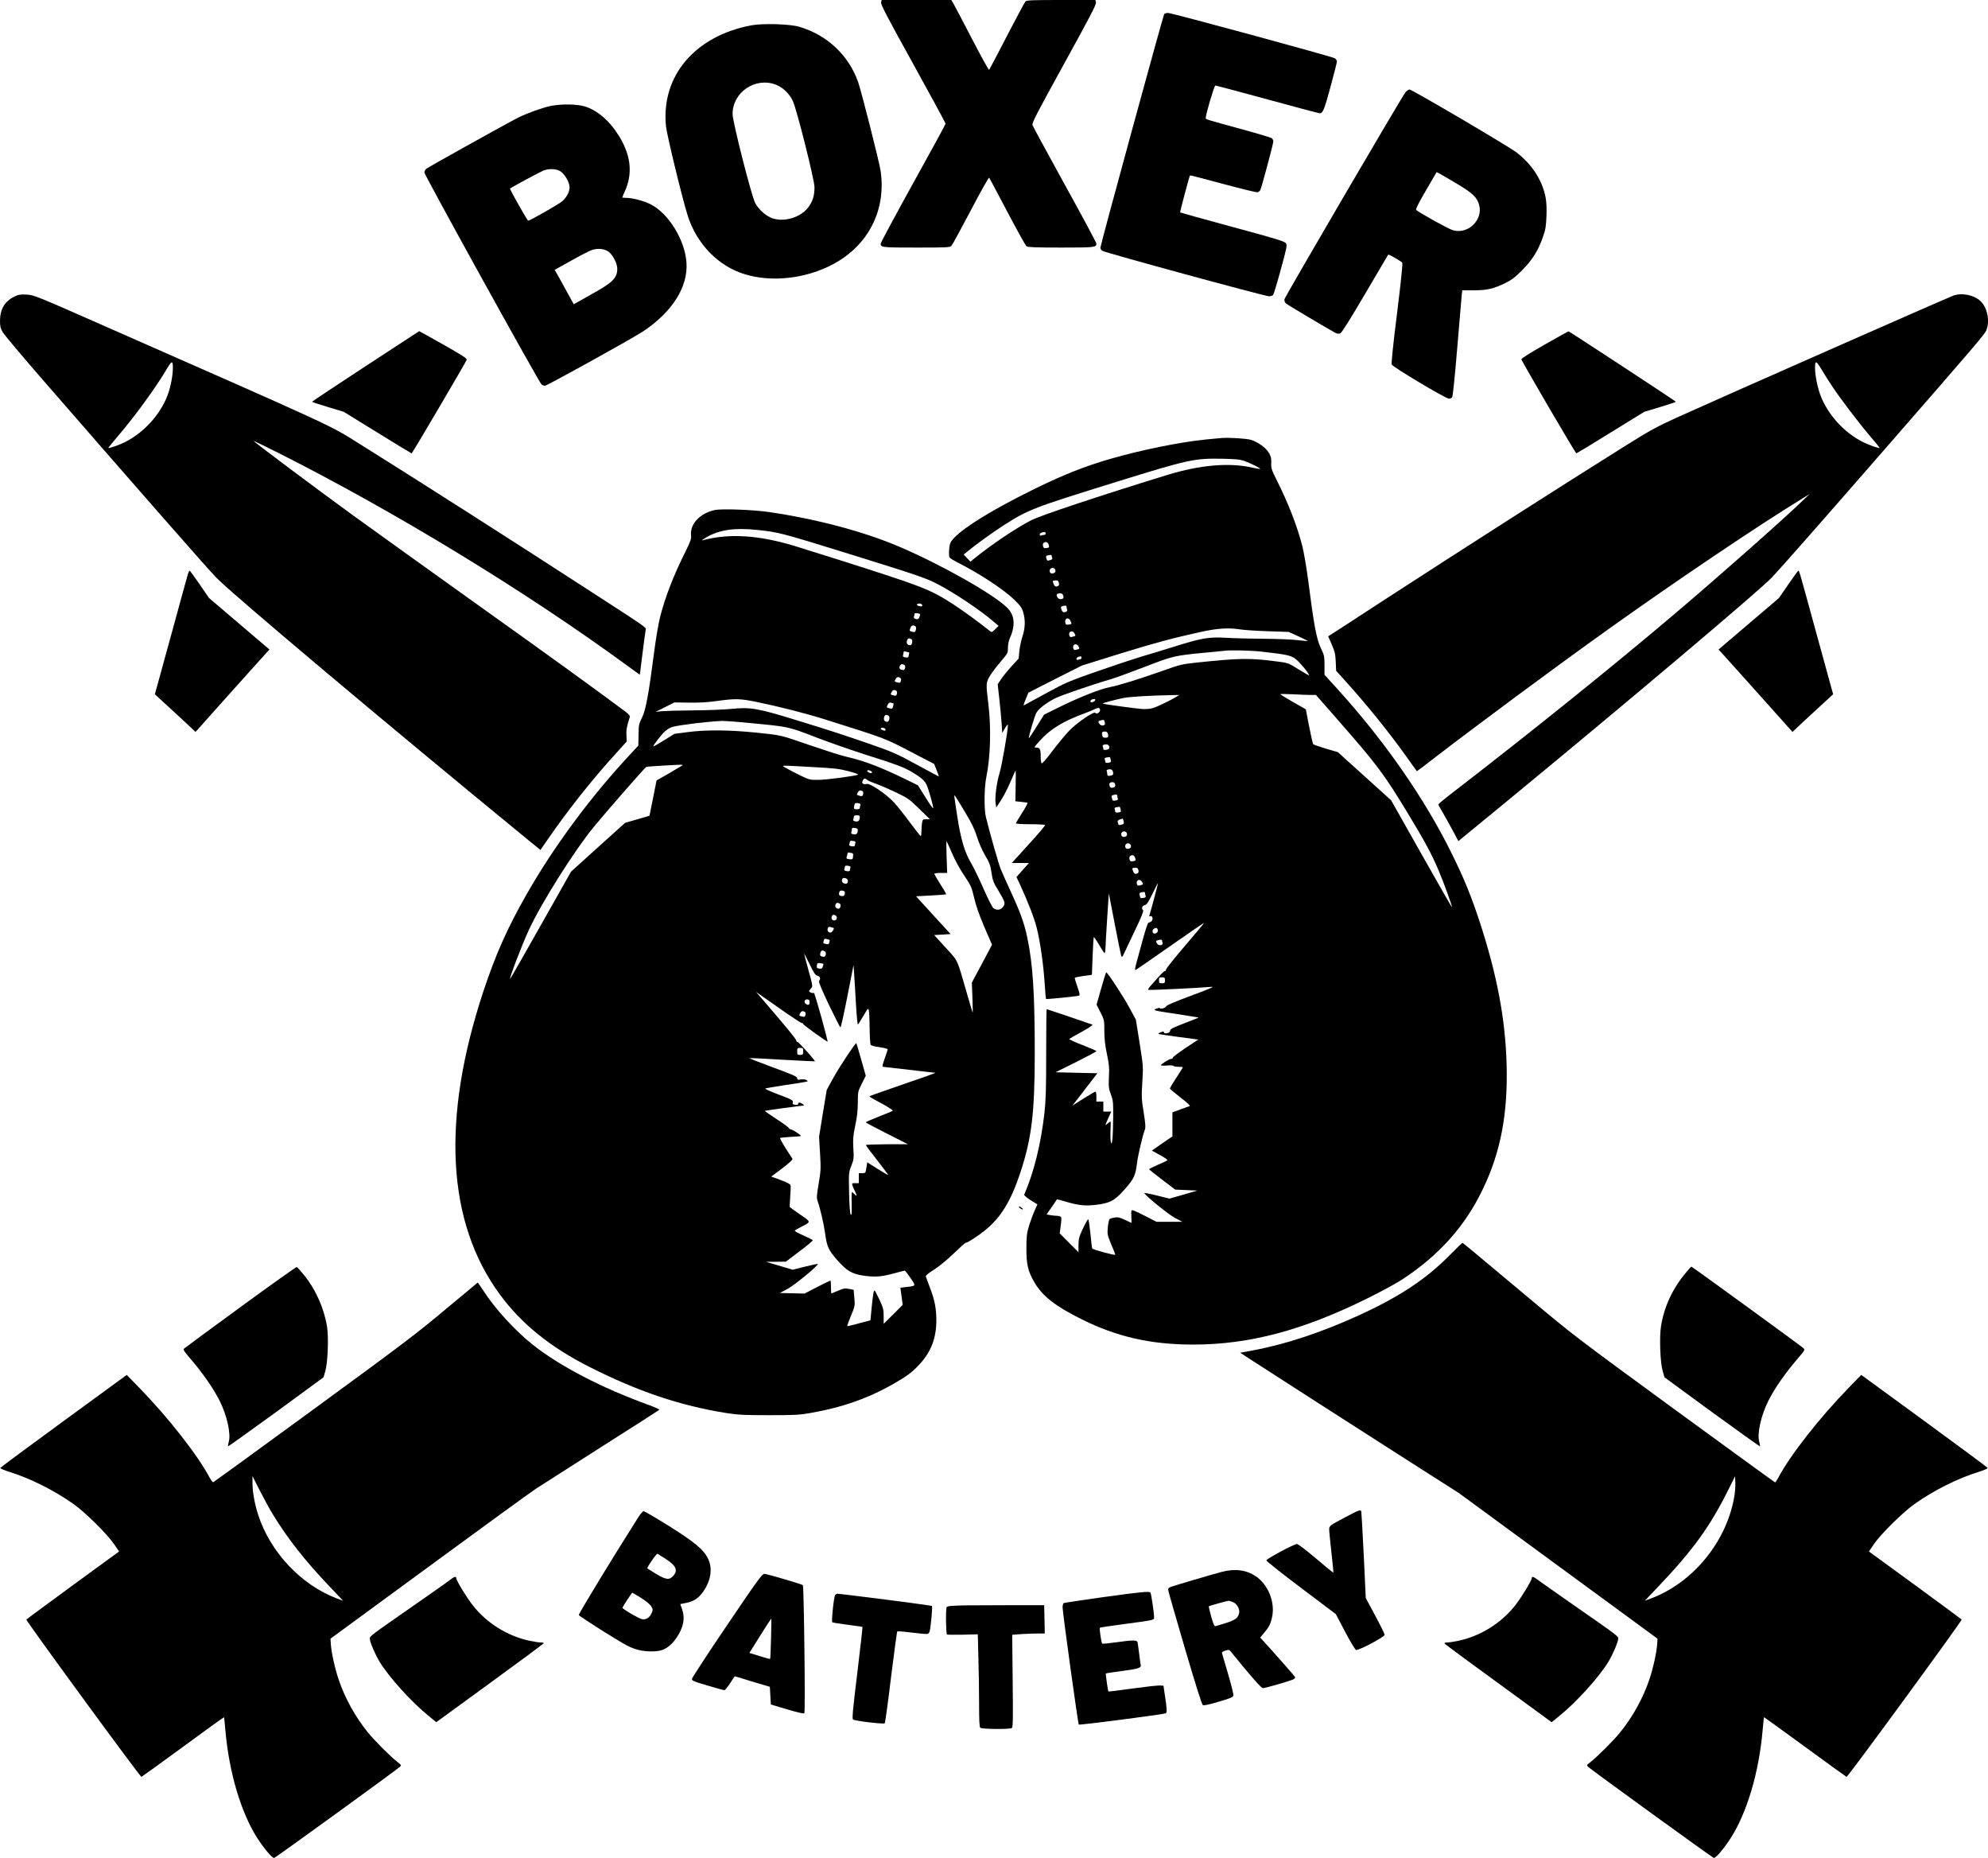 <?xml version="1.0" standalone="no"?>
<!DOCTYPE svg PUBLIC "-//W3C//DTD SVG 20010904//EN"
 "http://www.w3.org/TR/2001/REC-SVG-20010904/DTD/svg10.dtd">
<svg version="1.0" xmlns="http://www.w3.org/2000/svg"
 width="2000pt" height="1869pt" viewBox="0 0 2000 1869"
 preserveAspectRatio="xMidYMid meet">
<g transform="translate(0,1869) scale(0.1,-0.1)"
fill="#000000" stroke="none">
<path d="M8864 18666 c-5 -20 61 -146 322 -617 180 -326 327 -597 327 -603 0
-6 -147 -276 -327 -600 -179 -324 -326 -597 -326 -606 0 -39 13 -40 360 -40
308 0 338 1 352 18 9 9 96 169 194 355 97 186 181 334 185 330 4 -4 86 -159
183 -343 97 -184 184 -341 193 -347 13 -10 99 -13 348 -13 341 0 355 2 355 40
0 9 -142 275 -317 591 -174 316 -320 585 -325 599 -9 22 30 97 317 618 259
471 326 598 321 618 l-6 24 -344 0 c-286 0 -347 -2 -359 -14 -8 -8 -92 -165
-187 -348 -94 -183 -175 -336 -179 -341 -4 -4 -83 139 -175 317 -93 179 -177
339 -187 355 l-19 31 -350 0 -350 0 -6 -24z"/>
<path d="M11712 18548 c-10 -13 -642 -2325 -642 -2350 0 -8 8 -22 18 -30 20
-17 1637 -458 1680 -458 16 0 34 6 40 13 6 7 41 122 77 256 61 221 65 244 52
264 -12 19 -95 45 -537 164 -287 78 -524 144 -527 146 -4 5 92 365 99 373 3 2
152 -37 333 -86 182 -49 338 -87 347 -84 10 3 22 13 27 22 13 25 131 465 131
489 0 11 -7 26 -15 33 -8 6 -137 45 -287 86 -380 104 -378 103 -378 117 -1 34
86 327 97 327 6 0 243 -63 525 -140 282 -77 518 -140 524 -140 32 0 47 36 109
265 36 132 65 248 65 257 0 10 -10 24 -22 32 -29 18 -1640 456 -1678 456 -15
0 -32 -6 -38 -12z"/>
<path d="M7558 18435 c-568 -107 -909 -511 -858 -1015 10 -92 161 -715 217
-894 90 -288 307 -512 575 -594 272 -84 616 -45 888 100 356 189 538 547 479
941 -14 92 -193 798 -226 892 -96 271 -313 474 -593 556 -98 28 -364 36 -482
14z m246 -596 c70 -26 139 -92 172 -164 40 -86 216 -788 218 -865 1 -85 -17
-145 -63 -206 -75 -100 -239 -150 -359 -110 -63 21 -139 87 -174 153 -37 68
-228 818 -228 896 0 219 227 374 434 296z"/>
<path d="M14137 17758 c-50 -68 -1211 -2054 -1215 -2078 -2 -16 3 -32 15 -42
17 -15 428 -259 494 -294 24 -12 37 -13 54 -6 14 6 104 150 250 399 125 213
229 390 231 392 5 5 130 -66 141 -81 6 -9 -11 -176 -52 -508 -37 -291 -59
-504 -54 -516 9 -25 544 -344 576 -344 11 0 26 6 32 14 7 8 27 207 51 492 22
264 42 503 45 532 l6 52 113 0 c133 0 200 15 316 71 70 35 101 58 175 133 102
103 160 196 208 334 26 74 31 106 35 210 5 141 -6 214 -49 319 -51 122 -136
230 -251 319 -77 60 -1054 634 -1078 634 -10 0 -30 -15 -43 -32z m528 -921
c151 -90 195 -133 216 -209 40 -152 -114 -299 -266 -253 -45 13 -342 178 -368
204 -7 7 24 67 98 195 l108 185 36 -19 c20 -10 99 -57 176 -103z"/>
<path d="M5535 17623 c-81 -17 -233 -72 -320 -115 -100 -50 -909 -500 -927
-516 -10 -8 -18 -25 -18 -38 0 -25 1153 -2111 1178 -2131 9 -7 24 -13 34 -13
21 0 894 483 994 551 291 196 448 447 430 690 -16 229 -184 498 -366 587 -68
33 -178 62 -242 62 -21 0 -38 2 -38 4 0 2 11 29 25 59 81 177 64 357 -52 550
-95 157 -220 267 -351 307 -78 24 -242 26 -347 3z m95 -651 c47 -25 100 -113
100 -165 0 -49 -32 -107 -80 -146 -39 -31 -320 -191 -336 -191 -9 0 -189 319
-183 324 18 14 308 170 337 181 53 20 121 18 162 -3z m494 -815 c43 -33 86
-118 86 -170 0 -90 -46 -138 -232 -241 -67 -38 -142 -80 -164 -93 l-42 -23
-67 122 c-38 68 -81 146 -96 174 l-29 50 164 91 c90 51 184 99 208 107 60 22
129 15 172 -17z"/>
<path d="M145 15707 c-97 -47 -144 -126 -145 -242 0 -58 5 -78 28 -117 15 -26
187 -230 382 -455 1060 -1218 1631 -1869 1760 -2007 139 -149 1754 -1507 3161
-2659 l106 -86 74 107 c205 298 455 613 709 890 l85 94 -3 61 c-3 54 5 97 33
182 5 16 -5 28 -47 60 -268 201 -805 589 -1533 1108 -478 342 -1018 729 -1200
861 -362 263 -1005 744 -1005 752 0 2 111 -52 248 -120 1185 -598 2491 -1394
3512 -2141 l127 -92 27 216 c15 119 29 225 32 237 6 23 20 14 -541 377 -802
520 -1737 1117 -2345 1497 -302 189 -217 150 -2580 1190 -664 293 -687 302
-760 307 -65 3 -82 1 -125 -20z m1594 -722 c0 -73 -23 -190 -53 -270 -75 -197
-238 -376 -431 -473 -59 -29 -165 -66 -165 -56 0 2 43 55 96 117 177 207 387
496 500 689 43 73 54 72 53 -7z"/>
<path d="M19650 15716 c-76 -28 -2385 -1046 -2785 -1228 -196 -89 -271 -130
-510 -280 -638 -399 -1656 -1050 -2415 -1543 -184 -120 -390 -253 -456 -297
l-122 -78 36 -83 c30 -69 37 -96 40 -173 l4 -91 85 -94 c215 -237 438 -512
618 -764 59 -82 108 -151 109 -152 1 -1 69 50 151 114 434 335 1236 929 1775
1314 678 484 1507 1043 1970 1326 l55 34 -75 -72 c-207 -199 -845 -763 -1290
-1140 -631 -534 -1426 -1174 -2222 -1788 -82 -63 -148 -118 -148 -122 0 -4 20
-41 45 -83 24 -41 70 -123 101 -181 l56 -105 46 38 c26 21 227 187 447 367
1213 998 2544 2122 2665 2251 99 106 517 581 1121 1274 932 1069 1011 1162
1030 1204 41 91 14 231 -57 298 -67 62 -188 86 -274 54z m-1223 -903 c82 -126
275 -379 387 -510 53 -62 96 -115 96 -117 0 -10 -106 27 -165 56 -193 97 -356
276 -431 473 -29 78 -53 196 -54 267 0 85 9 85 61 -1 26 -44 74 -120 106 -168z"/>
<path d="M3678 15007 c-296 -194 -538 -354 -538 -358 0 -3 72 -27 159 -53
l159 -48 339 -209 c186 -115 341 -209 344 -209 7 0 542 910 554 941 5 13 -44
45 -235 153 -133 75 -243 136 -243 135 -1 0 -244 -159 -539 -352z"/>
<path d="M15540 15224 c-148 -84 -235 -139 -234 -148 2 -19 544 -946 553 -946
3 0 158 94 344 209 l339 209 159 48 c87 26 159 50 159 53 -1 6 -1066 704
-1079 708 -3 1 -112 -59 -241 -133z"/>
<path d="M12285 14284 c-22 -2 -89 -9 -150 -14 -259 -26 -650 -104 -970 -197
-243 -70 -462 -156 -750 -297 -487 -238 -823 -455 -856 -553 -13 -41 -16 -123
-5 -141 4 -7 35 -26 69 -44 221 -110 475 -277 579 -378 64 -63 79 -84 92 -129
23 -78 20 -160 -8 -244 -13 -40 -27 -105 -31 -146 l-7 -75 -69 -75 c-39 -42
-86 -100 -106 -130 l-36 -54 16 -141 c9 -78 19 -188 23 -244 l7 -104 28 49
c19 32 29 41 29 28 0 -54 -62 -410 -84 -480 -29 -93 -49 -247 -40 -305 l7 -41
45 68 c25 37 68 120 95 183 27 63 51 117 54 120 2 2 3 -66 1 -152 l-3 -157 55
-6 c30 -4 60 -7 66 -8 7 -1 -17 -47 -52 -101 -35 -55 -64 -103 -64 -108 0 -4
65 -8 144 -8 80 0 147 -4 150 -8 3 -5 -71 -93 -165 -195 l-170 -187 86 0 87 0
-63 -70 -63 -71 34 -72 c87 -191 144 -338 170 -440 35 -140 67 -366 80 -561 5
-82 11 -151 14 -154 5 -4 308 26 333 34 9 2 4 27 -18 89 -17 47 -29 88 -26 91
3 3 43 11 89 18 l83 11 7 184 c4 101 9 188 11 194 2 6 25 -26 51 -71 26 -45
52 -85 57 -88 5 -3 9 14 10 38 0 24 8 160 17 303 l17 260 59 -305 c32 -168 62
-314 66 -325 7 -17 12 -11 33 35 14 30 64 136 111 234 59 123 83 183 76 190
-19 19 -11 45 16 52 22 6 36 27 80 118 29 61 53 107 54 102 0 -8 -78 -300 -87
-324 -3 -8 0 -10 10 -7 22 9 31 -37 10 -52 -9 -7 -22 -13 -28 -13 -7 0 -30
-67 -53 -152 -23 -84 -53 -193 -66 -241 -17 -60 -21 -87 -12 -84 7 3 164 112
350 242 186 130 339 235 340 233 2 -1 -84 -104 -190 -228 -106 -124 -194 -233
-194 -243 0 -10 -4 -16 -9 -13 -5 3 -37 -27 -72 -67 -35 -39 -72 -82 -83 -94
-11 -13 -17 -25 -14 -29 5 -5 512 19 633 30 39 4 -4 -15 -200 -88 -165 -61
-251 -98 -253 -108 -3 -16 -59 -31 -64 -17 -2 4 -16 1 -33 -6 -40 -17 -37 -18
210 -55 116 -18 211 -33 213 -34 1 -2 -62 -27 -140 -57 -118 -45 -144 -58
-146 -75 -2 -16 -12 -23 -33 -26 -19 -3 -29 0 -29 8 0 10 -7 11 -31 2 -16 -6
-27 -13 -24 -17 4 -3 95 -17 203 -31 l197 -26 -127 -84 c-70 -47 -128 -91
-128 -97 0 -7 -7 -13 -16 -13 -21 0 -104 -52 -104 -64 0 -5 27 -6 60 -3 33 3
63 1 66 -4 3 -5 25 -9 50 -9 24 0 44 -2 44 -5 0 -2 -29 -49 -65 -104 -36 -54
-65 -103 -65 -109 0 -5 48 -46 106 -91 64 -48 101 -83 93 -86 -8 -2 -50 -18
-94 -34 l-80 -29 0 -121 0 -121 -104 -71 -103 -72 81 -44 c45 -25 79 -48 77
-52 -3 -4 -46 -25 -96 -46 -49 -22 -90 -42 -90 -45 0 -3 59 -50 131 -105 l132
-100 111 -5 111 -5 -140 -41 -140 -40 -128 32 c-70 17 -127 29 -125 24 11 -27
243 -215 307 -249 l76 -40 -130 0 -130 0 -123 63 c-90 46 -125 60 -129 50 -3
-7 -3 -38 -1 -69 1 -30 2 -55 1 -55 0 0 -30 14 -65 30 -51 25 -71 29 -103 24
-22 -3 -45 -10 -51 -15 -7 -5 -15 -42 -19 -83 -6 -70 -5 -77 34 -171 23 -53
41 -101 41 -105 0 -10 -223 50 -231 62 -4 6 -12 73 -19 150 -8 76 -17 141 -22
144 -4 3 -28 -39 -53 -92 -40 -86 -45 -105 -45 -168 l0 -71 -95 95 -94 95 10
74 c6 40 8 79 5 87 -3 8 -20 14 -38 15 -18 0 -50 3 -71 7 l-38 7 52 75 c29 41
53 76 53 77 1 1 40 -9 86 -23 133 -38 192 -45 300 -33 145 16 194 42 296 158
93 105 108 138 124 270 10 78 56 274 79 332 7 20 4 64 -13 170 -22 132 -23
157 -14 303 10 157 10 160 -27 395 l-38 236 -65 120 c-61 113 -220 355 -233
355 -3 0 -26 -73 -51 -162 l-46 -163 39 -77 c38 -76 39 -80 39 -186 0 -79 7
-144 26 -233 22 -105 25 -141 20 -233 -4 -98 -2 -115 20 -174 22 -59 24 -77
23 -231 -1 -91 -4 -191 -8 -221 -7 -50 -8 -52 -15 -27 -5 16 -6 69 -4 118 3
49 3 89 0 89 -3 0 -17 -10 -30 -22 -28 -25 -27 -23 12 65 l26 57 -40 0 -40 0
0 50 0 50 -35 0 -35 0 0 50 c0 28 -4 50 -10 50 -5 0 -59 -32 -120 -70 l-111
-70 64 82 c35 46 92 119 125 163 l62 80 -210 5 -211 5 206 102 c113 57 205
106 205 110 0 5 -63 32 -141 62 -77 30 -136 57 -132 61 4 4 62 37 128 73 70
39 113 68 105 71 -75 27 -456 156 -460 156 -3 0 -5 -201 -5 -447 0 -363 -4
-477 -18 -602 -36 -311 -106 -594 -203 -817 -3 -7 26 -31 64 -55 l69 -43 -28
-62 c-16 -35 -41 -103 -56 -151 -23 -77 -27 -106 -27 -228 -1 -162 16 -233 81
-344 82 -139 209 -238 474 -370 355 -177 694 -254 1119 -255 566 0 1101 141
1755 464 132 65 290 151 350 190 372 243 635 537 813 910 179 371 252 756 239
1250 -12 461 -96 904 -273 1445 -86 260 -155 429 -279 680 -276 559 -677 1135
-1158 1664 l-122 134 0 96 c0 90 -3 101 -38 175 -43 90 -70 238 -126 677 -17
131 -44 286 -60 350 -52 200 -140 427 -254 654 -55 110 -60 125 -58 178 2 47
-2 66 -24 103 -30 51 -109 108 -180 130 -48 14 -228 25 -300 18z m235 -231
c68 -25 164 -73 157 -79 -2 -2 -34 3 -71 11 -235 55 -531 30 -866 -73 -685
-211 -1262 -403 -1364 -454 -148 -75 -408 -249 -582 -392 l-31 -25 -34 35 -34
36 30 25 c77 65 267 202 370 268 252 161 297 178 1145 441 716 222 775 235
1055 230 140 -3 180 -7 225 -23z m-2000 -728 c0 -8 -6 -15 -14 -15 -8 0 -21
-3 -30 -6 -10 -4 -16 -1 -16 9 0 14 16 23 48 26 6 0 12 -6 12 -14z m31 -117
c6 -23 4 -27 -22 -30 -25 -4 -30 -1 -36 20 -3 15 -1 27 8 33 23 15 42 6 50
-23z m29 -107 c0 -5 3 -16 6 -24 3 -10 -4 -17 -22 -21 -30 -8 -29 -8 -38 21
-5 16 -2 23 11 26 31 8 43 7 43 -2z m38 -148 c2 -14 -3 -23 -17 -28 -26 -8
-41 1 -41 25 0 35 53 38 58 3z m29 -155 c-22 -14 -37 -8 -47 18 -13 34 -14 32
18 36 21 2 28 -2 34 -22 5 -15 3 -27 -5 -32z m52 -115 c2 -21 -41 -27 -56 -7
-20 28 -16 42 15 46 26 3 40 -10 41 -39z m31 -97 c0 -8 3 -21 6 -29 3 -10 -2
-18 -16 -22 -24 -8 -35 0 -44 32 -5 16 -2 23 11 26 33 9 43 7 43 -7z m40 -142
c13 -33 14 -31 -19 -36 -25 -4 -30 -1 -34 21 -9 45 37 57 53 15z m1710 -85
c36 -6 160 -14 275 -18 l210 -7 97 -44 c53 -24 96 -46 94 -47 -2 -2 -45 2 -97
8 -52 7 -202 13 -334 14 -132 1 -308 5 -390 10 -181 10 -247 -2 -548 -97 -105
-33 -244 -75 -307 -93 -63 -19 -257 -83 -430 -143 -297 -104 -326 -116 -515
-219 -110 -60 -210 -115 -222 -121 -21 -12 -21 -11 6 55 l27 66 269 137 270
136 365 114 c369 114 548 162 830 224 168 37 282 44 400 25z m-1670 -40 c14
-24 13 -25 -21 -34 -22 -5 -27 -3 -32 16 -10 39 34 54 53 18z m40 -130 c14
-24 13 -25 -21 -34 -22 -5 -27 -3 -32 16 -10 39 34 54 53 18z m1840 -53 c239
-27 287 -36 335 -67 38 -24 144 -150 145 -171 0 -4 -47 23 -105 59 -103 64
-107 66 -211 79 -281 37 -376 36 -822 -11 -142 -15 -164 -21 -330 -80 -225
-80 -449 -150 -531 -165 -102 -18 -336 -112 -556 -223 l-111 -55 -77 -123
c-42 -68 -77 -119 -77 -114 0 28 60 228 77 257 23 40 96 96 183 142 58 30 374
139 570 196 41 12 192 67 335 122 285 110 300 114 605 143 96 9 184 17 195 19
56 9 265 4 375 -8z m-1810 -61 c0 -8 -4 -15 -9 -15 -5 0 -16 -3 -25 -6 -10 -4
-16 -1 -16 9 0 13 13 21 43 26 4 0 7 -6 7 -14z m2307 -375 l52 0 234 -267
c387 -443 445 -520 687 -918 168 -276 242 -412 315 -585 51 -121 138 -361 133
-366 -2 -1 -141 240 -308 537 l-305 540 -268 242 -268 242 -120 35 c-65 20
-123 40 -128 45 -4 6 -23 87 -41 180 l-33 171 -129 73 c-70 40 -128 76 -128
79 0 3 57 2 128 -1 70 -4 150 -7 179 -7z m-1355 -20 c-54 -33 -184 -96 -227
-110 -22 -8 -67 -13 -100 -12 -56 2 -406 49 -412 56 -4 4 136 41 211 56 59 12
281 25 466 28 l95 2 -33 -20z m-814 -32 c-6 -18 -48 -30 -48 -14 0 15 14 24
38 25 8 1 12 -4 10 -11z m49 -98 c2 -25 -36 -48 -47 -30 -13 20 -188 -100
-267 -183 -37 -40 -113 -131 -168 -204 -64 -85 -102 -128 -107 -120 -4 7 -8
35 -8 62 0 79 -8 95 -42 95 -29 0 -29 1 39 76 101 112 235 193 444 269 38 14
82 32 97 40 38 20 57 18 59 -5z m43 -109 c0 -5 3 -16 6 -24 9 -24 -36 -34 -53
-11 -17 24 -16 32 5 37 30 8 42 7 42 -2z m39 -153 c1 -13 -7 -18 -28 -18 -24
0 -29 5 -33 30 -4 25 -1 29 21 32 26 3 39 -11 40 -44z m11 -119 c0 -11 -11
-18 -30 -21 -20 -3 -30 0 -30 8 0 7 -3 19 -6 27 -4 11 2 16 23 19 30 3 43 -7
43 -33z m14 -120 c5 -24 3 -27 -24 -31 -20 -3 -30 0 -30 8 0 7 -3 19 -6 27 -4
11 2 16 23 19 15 2 28 3 29 3 1 0 4 -12 8 -26z m25 -140 c1 -11 -9 -18 -29
-21 -24 -4 -30 -1 -30 13 0 10 -3 24 -6 32 -4 11 2 16 23 19 28 3 41 -10 42
-43z m21 -120 c0 -22 -47 -31 -54 -12 -11 28 -6 42 17 45 24 4 37 -8 37 -33z
m20 -103 c0 -8 3 -21 6 -29 4 -10 -4 -16 -25 -19 -21 -3 -31 0 -31 8 0 7 -3
19 -6 27 -3 10 2 17 13 20 33 9 43 7 43 -7z m34 -137 c5 -24 3 -27 -24 -31
-20 -3 -30 0 -30 8 0 7 -3 19 -6 27 -4 11 2 16 23 19 15 2 28 3 29 3 1 0 4
-12 8 -26z m30 -120 c5 -23 2 -28 -20 -33 -30 -8 -29 -8 -38 21 -5 17 -1 23
21 31 15 5 28 9 29 8 1 0 4 -13 8 -27z m34 -126 c2 -14 -3 -23 -17 -28 -26 -8
-41 1 -41 25 0 35 53 38 58 3z m40 -120 c2 -14 -3 -23 -17 -28 -26 -8 -41 1
-41 25 0 35 53 38 58 3z m43 -125 c6 -23 4 -27 -22 -30 -25 -4 -30 -1 -36 20
-3 15 -1 27 8 33 23 15 42 6 50 -23z m26 -150 c-22 -14 -37 -8 -47 18 -13 34
-14 32 18 36 21 2 28 -2 34 -22 5 -15 3 -27 -5 -32z m43 -89 c14 -24 13 -25
-21 -34 -22 -5 -27 -3 -32 16 -10 39 34 54 53 18z m30 -113 c0 -8 3 -21 6 -29
4 -10 -4 -16 -25 -19 -21 -3 -31 0 -31 8 0 7 -3 19 -6 27 -3 10 2 17 13 20 33
9 43 7 43 -7z m128 -371 c4 -18 -13 -35 -34 -35 -21 0 -26 34 -7 47 21 16 37
12 41 -12z m42 -104 c0 -5 3 -16 6 -24 9 -24 -36 -34 -53 -11 -17 24 -16 32 5
37 30 8 42 7 42 -2z m30 -401 c0 -27 -3 -30 -30 -30 -27 0 -30 3 -30 30 0 27
3 30 30 30 27 0 30 -3 30 -30z"/>
<path d="M7191 13560 c-148 -32 -250 -140 -239 -252 4 -37 -3 -59 -57 -168
-120 -240 -205 -460 -255 -659 -16 -64 -43 -224 -60 -356 -53 -413 -84 -580
-122 -655 -31 -61 -33 -72 -34 -172 l-2 -107 -100 -108 c-391 -422 -757 -918
-1027 -1393 -192 -337 -310 -603 -430 -965 -428 -1290 -371 -2333 167 -3059
215 -292 506 -527 897 -724 484 -246 919 -392 1381 -465 115 -18 179 -21 425
-21 255 0 305 2 419 22 317 55 581 148 833 292 141 81 188 116 261 195 118
126 172 265 172 446 0 118 -18 209 -66 332 -19 51 -37 99 -40 107 -3 10 24 33
83 70 52 33 131 98 197 162 61 59 116 108 122 108 19 0 126 70 197 128 157
128 258 294 350 572 116 348 147 605 147 1210 0 603 -19 894 -76 1163 -30 144
-70 253 -168 465 -40 86 -84 186 -99 222 -22 56 -106 349 -148 520 -20 78 -18
304 4 405 41 198 50 497 20 735 -25 202 -24 216 17 284 19 31 68 95 108 142
70 82 72 85 72 138 0 32 8 72 20 98 58 132 48 232 -30 308 -141 137 -657 429
-1083 611 -350 151 -837 280 -1312 349 -156 23 -475 35 -544 20z m427 -200
c217 -23 243 -30 917 -239 686 -213 779 -245 888 -301 170 -87 446 -271 577
-386 l46 -39 -34 -34 c-34 -33 -34 -33 -57 -15 -108 87 -272 206 -371 270
-232 148 -290 171 -1119 435 -192 61 -406 128 -475 149 -363 109 -657 127
-924 55 -12 -3 6 10 39 30 129 76 285 99 513 75z m1657 -751 c11 -16 -1 -22
-30 -15 -14 4 -23 11 -20 16 8 13 42 13 50 -1z m-21 -113 c-9 -31 -20 -39 -44
-31 -14 4 -19 12 -16 22 3 8 6 20 6 27 0 8 10 11 30 8 26 -4 30 -8 24 -26z
m-46 -105 c9 -5 11 -17 6 -35 -6 -24 -10 -27 -33 -21 -34 9 -33 8 -22 39 11
27 26 32 49 17z m-39 -130 c17 -11 7 -61 -12 -61 -27 0 -40 18 -33 44 7 27 21
32 45 17z m-22 -134 c0 -1 -1 -14 -4 -28 -4 -22 -9 -25 -34 -21 -21 3 -29 9
-25 19 3 8 6 22 6 30 0 12 6 14 27 8 16 -4 29 -7 30 -8z m-48 -126 c16 -10 6
-51 -12 -50 -32 2 -44 14 -36 37 9 23 25 28 48 13z m-42 -129 c7 -4 10 -17 6
-31 -5 -19 -10 -21 -32 -16 -34 9 -35 10 -21 34 11 22 27 26 47 13z m-40 -130
c7 -4 10 -17 6 -31 -5 -19 -10 -21 -32 -16 -34 9 -35 10 -21 34 11 22 27 26
47 13z m-1406 -112 c228 -47 496 -115 689 -176 618 -195 591 -185 854 -321
l244 -127 25 -63 c14 -35 24 -63 22 -63 -2 0 -102 54 -222 119 -196 107 -241
127 -453 201 -270 94 -407 139 -750 244 -397 123 -469 135 -661 116 -68 -7
-239 -14 -379 -15 -140 -1 -284 -5 -320 -8 l-65 -7 95 47 95 48 145 -2 c99 -2
188 3 280 16 189 26 234 25 401 -9z m1379 -19 c0 -3 -3 -16 -6 -29 -6 -20 -11
-22 -33 -17 -34 9 -34 8 -20 37 8 19 17 24 35 20 13 -2 24 -7 24 -11z m-51
-120 c17 -11 7 -61 -12 -61 -27 0 -40 18 -33 44 7 27 21 32 45 17z m-1410 -72
c407 -38 398 -36 672 -142 136 -52 363 -132 505 -177 308 -97 390 -128 470
-176 90 -54 122 -82 143 -122 21 -41 74 -228 69 -242 -2 -5 -37 45 -78 111
l-75 120 -120 59 c-261 127 -413 185 -605 230 -52 12 -205 61 -340 107 -327
113 -305 108 -560 134 -275 28 -509 30 -695 5 l-130 -17 -104 -65 c-57 -36
-105 -63 -108 -61 -6 7 82 121 120 154 20 18 53 37 74 42 72 20 371 56 502 60
25 0 142 -8 260 -20z m1376 -60 c4 -6 5 -13 2 -16 -8 -7 -47 7 -47 18 0 13 37
11 45 -2z m-2038 -366 c-4 -3 -64 -39 -134 -80 l-128 -73 -35 -177 -36 -178
-123 -36 -122 -35 -272 -245 -272 -246 -305 -540 c-168 -298 -306 -540 -308
-539 -9 9 121 347 190 496 126 271 458 797 651 1032 114 140 511 593 527 603
6 4 80 10 163 14 84 5 165 9 181 9 16 1 26 -1 23 -5z m1303 -18 c216 -11 271
-17 363 -41 59 -15 104 -31 100 -35 -14 -12 -315 -53 -403 -53 -81 -1 -89 1
-180 45 -52 26 -115 58 -140 73 -54 31 -80 30 260 11z m601 -58 c-5 -5 -17 -4
-30 3 -30 15 -16 32 15 18 15 -7 21 -15 15 -21z m-49 -70 c7 -7 49 -26 93 -41
44 -16 136 -56 205 -89 116 -56 132 -68 230 -164 l105 -103 -36 0 c-34 0 -37
-2 -43 -37 -3 -21 -6 -59 -6 -85 0 -27 -3 -48 -7 -47 -5 0 -53 62 -108 136
-55 75 -128 166 -162 203 -78 84 -240 194 -274 185 -36 -8 -54 7 -40 34 13 24
24 26 43 8z m-45 -115 c7 -4 10 -17 6 -31 -5 -19 -10 -21 -32 -16 -34 9 -35
10 -21 34 11 22 27 26 47 13z m1031 -209 c70 -117 98 -176 122 -253 19 -60 51
-133 81 -184 43 -72 52 -96 64 -173 11 -79 19 -99 69 -181 69 -114 73 -130 46
-165 -25 -32 -67 -36 -98 -9 -11 9 -54 95 -96 190 -41 95 -98 211 -125 258
-67 114 -105 241 -141 476 -16 106 -30 197 -30 203 0 16 14 -6 108 -162z
m-1052 70 c-3 -8 -6 -21 -6 -29 0 -9 -11 -14 -30 -14 -31 0 -34 7 -24 46 4 16
11 19 35 16 21 -3 29 -9 25 -19z m-6 -115 c-1 -41 -12 -54 -41 -50 -21 3 -29
9 -25 19 3 8 6 21 6 29 0 9 11 14 30 14 17 0 30 -5 30 -12z m-20 -132 c-1 -39
-12 -52 -41 -48 -21 3 -29 9 -25 19 3 8 6 22 6 32 0 14 6 17 30 13 17 -2 30
-9 30 -16z m-24 -133 c-3 -8 -6 -20 -6 -27 0 -8 -10 -11 -31 -8 -21 3 -29 9
-25 19 3 8 6 20 6 27 0 8 10 11 31 8 21 -3 29 -9 25 -19z m971 -103 c28 -66
80 -162 122 -224 69 -103 75 -116 101 -225 18 -79 51 -173 103 -295 l77 -178
-101 -191 -102 -190 6 -156 c4 -86 4 -151 2 -146 -3 6 -27 89 -55 185 -108
372 -86 324 -216 468 l-116 127 83 5 82 5 -174 190 -173 190 149 8 c82 4 151
10 153 12 3 2 -23 48 -57 100 -33 53 -61 100 -61 106 0 5 29 9 65 9 l64 0 -6
163 c-3 89 -3 160 -1 157 3 -3 28 -57 55 -120z m-995 -34 c-3 -30 -6 -32 -37
-28 -32 4 -33 5 -24 35 5 18 9 32 9 33 0 0 13 -1 28 -4 25 -3 27 -7 24 -36z
m-26 -113 c-3 -8 -6 -20 -6 -27 0 -8 -10 -11 -31 -8 -21 3 -29 9 -25 19 3 8 6
20 6 27 0 8 10 11 31 8 21 -3 29 -9 25 -19z m-42 -109 c18 -7 22 -39 6 -49
-17 -11 -50 5 -50 24 0 29 14 37 44 25z m-14 -139 c0 -30 -11 -42 -36 -37 -24
4 -29 17 -18 45 6 17 54 10 54 -8z m-51 -114 c15 -10 6 -51 -12 -51 -25 0 -39
18 -32 39 7 22 21 26 44 12z m-41 -120 c18 -11 12 -45 -8 -48 -25 -5 -40 11
-33 35 6 23 19 27 41 13z m-20 -126 c7 -7 -19 -45 -31 -45 -24 0 -36 16 -30
39 5 19 10 21 32 16 14 -4 27 -8 29 -10z m-41 -119 c1 -1 0 -12 -4 -25 -5 -19
-10 -21 -32 -16 -33 8 -31 7 -24 34 5 19 10 21 32 16 14 -4 27 -8 28 -9z m-48
-115 c9 -6 11 -18 8 -34 -6 -20 -12 -23 -32 -19 -25 4 -30 17 -19 46 7 18 22
20 43 7z m-75 -245 c27 -7 35 -33 16 -52 -7 -7 25 -84 98 -238 60 -125 112
-228 117 -229 5 -1 36 139 70 312 l62 315 6 -90 c3 -49 12 -184 18 -301 7
-117 16 -210 20 -207 4 2 29 41 55 86 47 81 49 82 55 53 4 -17 7 -97 8 -180 1
-82 5 -156 10 -164 5 -7 43 -18 90 -24 47 -6 81 -15 81 -22 0 -6 -13 -48 -30
-93 -20 -56 -26 -82 -17 -82 6 0 125 -14 262 -30 138 -16 257 -30 265 -30 8
-1 -135 -52 -318 -114 -183 -63 -336 -117 -339 -120 -8 -8 -16 -3 119 -76 65
-36 114 -68 110 -72 -4 -4 -67 -30 -139 -58 -73 -29 -133 -55 -133 -58 0 -4
96 -55 213 -114 l212 -107 -212 0 c-117 -1 -213 -4 -212 -8 0 -5 51 -73 114
-153 62 -80 112 -146 110 -148 -2 -2 -50 26 -107 62 l-103 65 -9 -55 c-8 -53
-9 -54 -42 -54 l-34 0 0 -50 0 -50 -36 0 c-32 0 -35 -2 -28 -22 3 -13 15 -40
26 -61 22 -45 19 -56 -7 -27 -10 11 -21 20 -24 20 -3 0 -5 -55 -3 -122 2 -98
0 -119 -10 -103 -7 12 -13 92 -16 220 -4 197 -4 201 23 270 25 65 26 76 20
175 -5 90 -3 122 19 229 19 89 26 155 26 233 0 107 1 110 40 188 l40 80 -46
162 c-25 90 -47 164 -49 166 -7 8 -167 -234 -230 -347 l-68 -124 -39 -236 -38
-236 10 -165 c9 -154 8 -174 -14 -305 -21 -126 -22 -143 -9 -180 25 -71 61
-227 73 -315 19 -139 33 -172 122 -273 94 -107 147 -139 255 -156 117 -18 188
-14 308 19 61 16 113 30 117 30 4 0 30 -33 58 -74 56 -84 58 -79 -44 -91 l-58
-7 6 -44 c3 -24 9 -63 12 -86 l5 -43 -95 -95 -96 -95 0 75 c0 67 -4 85 -42
167 -24 51 -46 93 -49 93 -10 0 -16 -35 -30 -173 l-12 -127 -41 -11 c-23 -5
-74 -19 -114 -30 -41 -11 -76 -19 -78 -16 -2 2 14 48 37 103 40 96 41 101 34
180 l-7 81 -46 9 c-41 8 -55 6 -110 -18 -35 -15 -66 -28 -68 -28 -2 0 -4 29
-4 65 0 36 -3 65 -6 65 -3 0 -63 -29 -133 -65 l-127 -66 -124 3 -124 3 80 43
c72 39 312 237 301 249 -3 2 -60 -10 -128 -27 l-124 -31 -135 40 -135 40 101
0 100 1 136 103 c75 56 136 106 134 112 -1 5 -44 27 -94 49 -50 21 -89 43 -86
48 3 5 31 21 62 37 104 54 105 47 -8 125 -55 38 -102 72 -104 75 -2 3 0 50 4
104 4 54 6 106 3 116 -3 11 -37 29 -99 52 l-95 35 111 83 c66 50 107 88 103
95 -4 6 -35 55 -70 108 -34 54 -59 100 -54 102 4 3 52 8 106 11 54 2 100 7
102 9 7 6 -84 66 -100 66 -8 0 -17 6 -20 13 -3 8 -59 49 -126 92 -66 44 -119
80 -117 82 2 3 369 53 391 53 15 1 -27 30 -42 30 -7 0 -13 -6 -13 -13 0 -9
-10 -12 -30 -9 -25 3 -29 8 -24 26 4 19 -8 26 -140 76 -80 30 -142 57 -138 61
4 3 88 18 187 33 264 39 251 37 231 51 -10 8 -33 11 -57 8 -33 -5 -39 -3 -39
13 0 16 -45 35 -246 109 -136 50 -240 91 -233 92 8 2 158 -5 334 -16 176 -10
321 -17 323 -16 7 6 -163 195 -175 195 -7 0 -13 7 -13 16 0 13 -100 134 -349
424 l-56 64 80 -56 c44 -30 145 -101 224 -157 80 -55 151 -101 158 -101 7 0
13 -4 13 -9 0 -10 241 -183 247 -178 1 2 -28 115 -65 250 -38 136 -71 245 -74
241 -9 -8 -48 5 -48 17 0 5 9 18 19 28 19 19 19 22 -25 180 -24 89 -44 164
-44 169 0 4 24 -43 54 -104 44 -91 58 -112 80 -118z m55 95 c-8 -23 -15 -27
-37 -23 -24 3 -28 8 -24 31 3 24 7 26 37 23 31 -4 33 -5 24 -31z m-134 -360
c0 -29 -14 -36 -38 -18 -24 17 -12 49 17 45 15 -2 21 -10 21 -27z m-48 -99 c7
-4 10 -17 6 -31 -5 -19 -10 -21 -32 -16 -34 9 -35 10 -21 34 11 22 27 26 47
13z m-17 -397 c0 -32 -2 -35 -30 -35 -28 0 -30 3 -30 35 0 32 2 35 30 35 28 0
30 -3 30 -35z"/>
<path d="M1891 12918 c-5 -18 -83 -298 -171 -622 l-162 -589 24 -22 c13 -12
86 -80 163 -150 77 -71 159 -146 181 -168 l41 -39 343 384 c189 211 356 397
372 414 l29 31 -304 259 -304 259 -94 137 c-52 75 -97 137 -101 138 -3 0 -11
-15 -17 -32z"/>
<path d="M17991 12812 l-94 -137 -304 -259 -304 -259 29 -31 c16 -17 183 -203
372 -414 l343 -384 41 39 c22 22 104 97 181 168 77 70 151 138 163 150 l24 22
-162 589 c-180 658 -179 654 -188 654 -4 -1 -49 -63 -101 -138z"/>
<path d="M10250 6552 c0 -4 9 -13 20 -20 11 -7 20 -9 20 -4 0 4 -9 13 -20 20
-11 7 -20 9 -20 4z"/>
<path d="M14580 6061 c-234 -237 -505 -416 -910 -601 -376 -172 -742 -293
-1074 -354 l-119 -22 129 -84 c350 -226 918 -591 1464 -940 l605 -386 1000
-733 1000 -733 -3 -52 c-5 -83 -40 -243 -78 -356 -63 -188 -169 -381 -299
-540 -63 -77 -232 -246 -293 -292 -40 -31 -41 -33 -25 -49 34 -32 1248 -912
1264 -916 19 -5 98 88 169 197 164 254 285 660 322 1080 6 74 13 136 14 138 1
2 186 -132 412 -297 225 -165 414 -301 419 -303 12 -3 1164 1572 1158 1582 -2
4 -213 159 -468 346 l-465 339 51 75 c69 101 290 319 407 402 195 138 438 260
647 324 51 16 91 34 90 39 -2 6 -289 218 -638 473 l-634 463 -125 -128 c-294
-302 -589 -678 -710 -906 -14 -26 -28 -47 -32 -47 -3 0 -460 332 -1015 737
-989 723 -1017 744 -1463 1118 -647 542 -663 555 -669 554 -3 -1 -62 -58 -131
-128z m2865 -2439 c-82 -447 -416 -851 -834 -1009 l-64 -24 134 141 c354 372
525 609 710 983 l64 128 3 -66 c2 -37 -4 -105 -13 -153z"/>
<path d="M2420 5544 c-305 -223 -561 -411 -568 -418 -11 -11 -1 -27 55 -92
131 -152 239 -307 302 -432 75 -150 116 -332 92 -416 -6 -22 -9 -42 -7 -44 2
-2 219 154 483 345 l478 350 18 64 c25 85 34 340 17 447 -29 180 -113 370
-227 512 -38 46 -72 85 -78 86 -5 2 -260 -179 -565 -402z"/>
<path d="M16961 5890 c-136 -163 -220 -344 -251 -542 -17 -107 -8 -362 17
-447 l18 -64 478 -350 c264 -191 481 -347 483 -345 2 2 -1 22 -7 44 -24 84 17
266 92 416 63 125 171 280 302 432 65 76 67 80 50 96 -24 23 -1120 820 -1127
820 -3 0 -28 -27 -55 -60z"/>
<path d="M4484 5522 c-283 -238 -433 -352 -1324 -1003 -552 -404 -1009 -735
-1015 -737 -5 -1 -21 19 -35 44 -120 227 -416 605 -710 907 l-125 128 -634
-463 c-349 -255 -636 -467 -638 -473 -1 -5 39 -23 90 -39 209 -64 452 -186
647 -324 117 -83 338 -301 407 -402 l51 -75 -465 -339 c-255 -187 -466 -342
-468 -346 -6 -10 1146 -1585 1158 -1582 5 2 194 138 419 303 225 166 411 299
412 297 1 -1 8 -64 14 -138 37 -420 158 -826 322 -1080 71 -109 150 -202 169
-197 16 4 1230 884 1264 916 16 16 15 18 -25 49 -61 46 -230 215 -293 292
-130 160 -236 351 -299 540 -38 113 -73 273 -78 356 l-3 52 985 722 c542 398
1028 751 1080 785 52 34 352 225 665 425 314 199 574 366 578 370 4 4 -45 26
-110 50 -467 169 -891 389 -1160 602 -180 143 -380 360 -500 546 -30 45 -55
82 -57 82 -1 0 -146 -121 -322 -268z m-1737 -2067 c148 -242 322 -463 560
-713 l145 -153 -64 24 c-359 136 -670 466 -791 842 -35 107 -57 231 -57 318
l0 70 73 -144 c40 -79 100 -189 134 -244z"/>
<path d="M13520 3422 c-134 -71 -145 -79 -148 -107 -1 -16 9 -122 22 -235 13
-113 22 -207 20 -208 -1 -2 -80 62 -174 142 -98 83 -180 146 -192 146 -30 0
-308 -149 -308 -165 0 -7 157 -132 350 -277 l349 -263 93 -177 c53 -101 101
-180 110 -183 25 -9 288 131 288 152 0 9 -43 96 -95 193 l-95 177 -20 429
c-12 236 -23 435 -25 442 -7 21 -25 14 -175 -66z"/>
<path d="M6427 3438 c-248 -390 -608 -981 -604 -992 6 -14 390 -258 487 -308
77 -40 152 -58 245 -58 97 0 145 20 208 83 24 24 58 73 76 109 42 85 49 155
24 229 l-19 55 60 12 c73 13 128 50 172 115 76 111 94 229 49 326 -44 93 -134
169 -398 334 -130 81 -243 147 -251 147 -9 0 -30 -24 -49 -52z m264 -424 c110
-70 132 -115 83 -173 -38 -45 -73 -42 -174 19 -46 28 -85 52 -87 54 -8 8 92
154 102 148 5 -3 40 -25 76 -48z m-241 -396 c50 -32 91 -66 102 -85 17 -29 18
-35 4 -66 -19 -47 -57 -71 -97 -63 -34 7 -201 105 -197 116 10 22 94 150 99
150 3 0 43 -24 89 -52z"/>
<path d="M12292 2880 c-106 -28 -482 -139 -515 -152 -25 -10 -28 -15 -22 -42
3 -17 79 -280 168 -584 103 -349 168 -557 178 -562 10 -6 67 6 160 34 125 37
144 45 147 64 2 13 -22 109 -53 215 -31 105 -58 199 -61 208 -3 11 7 19 33 27
35 11 39 10 58 -13 200 -247 303 -364 320 -364 26 -1 296 78 313 91 6 6 12 14
12 18 0 7 -224 260 -327 372 l-25 27 40 48 c52 63 68 96 82 171 26 145 -45
315 -164 396 -98 66 -209 81 -344 46z m114 -305 c39 -16 69 -72 60 -110 -15
-60 -42 -75 -237 -131 -12 -3 -21 17 -44 96 -15 55 -26 102 -24 104 6 5 183
54 197 55 7 1 28 -6 48 -14z"/>
<path d="M7315 2344 c-193 -284 -351 -527 -353 -539 -3 -19 10 -25 155 -68 87
-26 164 -47 171 -47 6 0 32 32 57 70 25 39 46 70 47 70 2 0 82 -24 178 -54
l175 -52 5 -89 5 -89 164 -49 c108 -32 167 -45 173 -39 11 11 -4 1277 -15
1288 -10 11 -361 113 -387 114 -23 0 -67 -60 -375 -516z m442 -135 c-3 -110
-7 -202 -9 -204 -2 -3 -50 10 -106 28 l-103 32 108 172 c59 95 110 172 112
173 2 0 1 -90 -2 -201z"/>
<path d="M4530 2801 c-19 -16 -186 -133 -370 -261 -437 -304 -440 -307 -440
-331 0 -33 54 -159 100 -235 97 -158 320 -404 497 -547 l72 -59 541 394 c297
216 540 396 540 401 0 4 -14 7 -30 7 -17 0 -66 7 -108 16 -223 46 -436 178
-577 359 -62 79 -165 249 -165 272 0 21 -22 15 -60 -16z"/>
<path d="M15410 2817 c0 -23 -103 -193 -165 -272 -141 -181 -354 -313 -577
-359 -42 -9 -91 -16 -108 -16 -18 0 -30 -4 -28 -9 2 -8 210 -160 1011 -744
l67 -49 73 59 c177 143 400 389 497 547 46 76 100 202 100 235 0 24 -3 27
-440 331 -184 128 -351 246 -371 261 -40 31 -59 36 -59 16z"/>
<path d="M11093 2625 c-210 -29 -386 -56 -392 -59 -6 -4 -11 -24 -11 -44 1
-57 155 -1170 163 -1178 7 -7 842 101 873 113 17 6 15 43 -10 203 l-11 75 -35
2 c-19 2 -143 -12 -275 -30 -132 -19 -242 -32 -244 -30 -5 4 -29 177 -26 181
2 2 78 14 170 26 168 22 190 31 180 66 -2 8 -9 58 -15 110 -6 52 -14 103 -16
113 -7 22 -49 22 -219 -2 -71 -10 -133 -16 -137 -12 -8 8 -30 152 -23 159 2 3
116 20 252 38 312 42 293 37 293 74 0 38 -28 229 -36 241 -9 16 -91 8 -481
-46z"/>
<path d="M8402 2647 c-13 -15 -39 -263 -29 -274 4 -3 73 -15 154 -25 81 -11
149 -20 150 -22 2 -2 -22 -209 -52 -461 -46 -377 -54 -460 -43 -470 16 -14
308 -49 319 -38 4 4 33 212 63 462 31 250 59 458 63 462 5 3 71 -2 148 -12 77
-10 147 -16 157 -13 9 3 18 15 21 27 12 50 30 247 23 254 -5 6 -900 121 -952
123 -6 0 -16 -6 -22 -13z"/>
<path d="M9715 2543 c-144 -3 -182 -6 -191 -18 -11 -14 -8 -263 3 -275 3 -3
73 -3 157 -2 l153 4 6 -234 c4 -128 7 -337 7 -463 0 -166 3 -234 12 -243 14
-14 295 -17 317 -3 12 8 13 82 9 474 l-5 464 90 7 c49 3 123 6 164 6 l74 0 -3
143 -3 142 -305 0 c-168 0 -386 -1 -485 -2z"/>
</g>
</svg>
